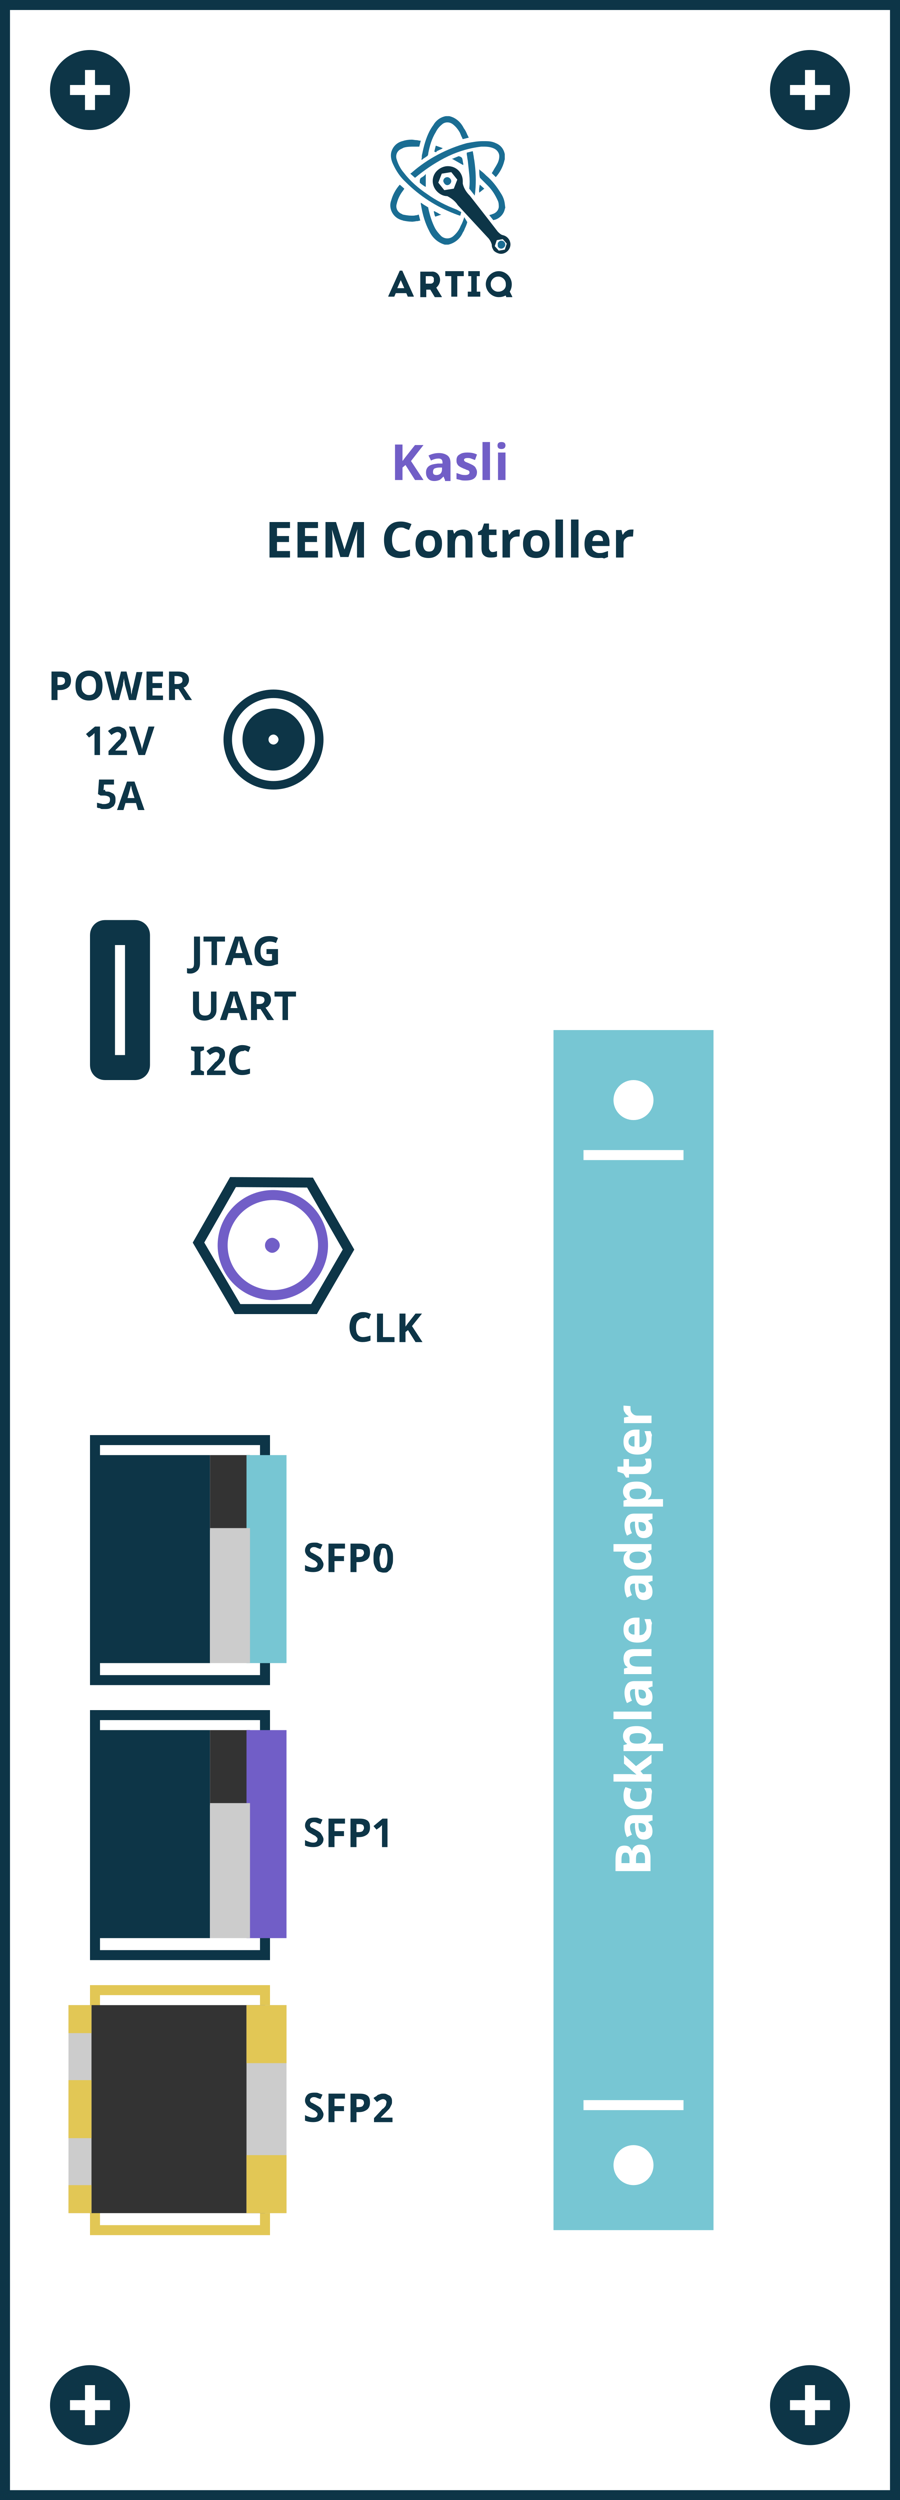 <?xml version="1.0" encoding="utf-8"?>
<!-- Generator: Adobe Illustrator 18.1.1, SVG Export Plug-In . SVG Version: 6.00 Build 0)  -->
<svg version="1.1" xmlns="http://www.w3.org/2000/svg" xmlns:xlink="http://www.w3.org/1999/xlink" x="0px" y="0px"
	 viewBox="3579 147 180 500" enable-background="new 3579 147 180 500" xml:space="preserve">
<g id="Kasli">
</g>
<g id="Kasli_with_backplane">
	<g id="Group_134_1_" transform="translate(1855 446)">
		<g id="Rectangle_1_5_" transform="translate(-1855 -446)">
			<rect x="3579" y="147" fill="#FFFFFF" width="180" height="500"/>
			<rect x="3580" y="148" fill="none" stroke="#0D3547" stroke-width="2" width="178" height="498"/>
		</g>
		<g enable-background="new    ">
			<path fill="#715EC7" d="M1808.7-203h-1.7l-1.9-3l-0.6,0.5v2.5h-1.5v-7.1h1.5v3.3l0.6-0.8l1.9-2.4h1.7l-2.5,3.2L1808.7-203z"/>
			<path fill="#715EC7" d="M1813-203l-0.3-0.7h0c-0.3,0.3-0.5,0.5-0.8,0.7c-0.3,0.1-0.6,0.2-1,0.2c-0.5,0-0.9-0.1-1.2-0.4
				c-0.3-0.3-0.5-0.7-0.5-1.3c0-0.6,0.2-1,0.6-1.3c0.4-0.3,1-0.4,1.8-0.5l0.9,0v-0.2c0-0.6-0.3-0.8-0.8-0.8c-0.4,0-0.9,0.1-1.5,0.4
				l-0.5-1c0.6-0.3,1.3-0.5,2.1-0.5c0.7,0,1.3,0.2,1.7,0.5s0.6,0.8,0.6,1.5v3.6H1813z M1812.5-205.5l-0.6,0c-0.4,0-0.8,0.1-1,0.2
				c-0.2,0.1-0.3,0.4-0.3,0.7c0,0.4,0.2,0.6,0.7,0.6c0.3,0,0.6-0.1,0.8-0.3c0.2-0.2,0.3-0.5,0.3-0.8V-205.5z"/>
			<path fill="#715EC7" d="M1819.4-204.6c0,0.6-0.2,1-0.6,1.3c-0.4,0.3-1,0.4-1.7,0.4c-0.4,0-0.7,0-1-0.1c-0.3-0.1-0.5-0.1-0.8-0.2
				v-1.2c0.3,0.1,0.6,0.2,0.9,0.3s0.7,0.1,0.9,0.1c0.5,0,0.8-0.2,0.8-0.5c0-0.1,0-0.2-0.1-0.3c-0.1-0.1-0.2-0.2-0.4-0.2
				c-0.2-0.1-0.4-0.2-0.7-0.3c-0.4-0.2-0.7-0.3-0.9-0.5c-0.2-0.1-0.3-0.3-0.4-0.5c-0.1-0.2-0.1-0.4-0.1-0.7c0-0.5,0.2-0.9,0.6-1.1
				c0.4-0.3,0.9-0.4,1.6-0.4c0.7,0,1.3,0.1,1.9,0.4l-0.4,1.1c-0.3-0.1-0.5-0.2-0.8-0.3c-0.2-0.1-0.5-0.1-0.7-0.1
				c-0.4,0-0.7,0.1-0.7,0.4c0,0.1,0.1,0.2,0.2,0.3s0.5,0.2,0.9,0.4c0.4,0.2,0.7,0.3,0.9,0.5c0.2,0.1,0.3,0.3,0.4,0.5
				C1819.3-205.1,1819.4-204.9,1819.4-204.6z"/>
			<path fill="#715EC7" d="M1822-203h-1.5v-7.6h1.5V-203z"/>
			<path fill="#715EC7" d="M1823.5-209.9c0-0.5,0.3-0.7,0.8-0.7c0.5,0,0.8,0.2,0.8,0.7c0,0.2-0.1,0.4-0.2,0.5
				c-0.1,0.1-0.3,0.2-0.6,0.2C1823.8-209.2,1823.5-209.4,1823.5-209.9z M1825.1-203h-1.5v-5.5h1.5V-203z"/>
		</g>
		<g id="artiq_5_" transform="translate(-1831.044 -423.073)">
			<path id="Path_3_5_" fill="#1A6D93" d="M3655.3,173.8c0.4,0,0.8-0.4,0.8-0.8c0-0.4-0.3-0.8-0.8-0.8c-0.4,0-0.8,0.4-0.7,0.8
				C3654.5,173.5,3654.9,173.8,3655.3,173.8L3655.3,173.8z"/>
			<path id="Path_4_5_" fill="#1A6D93" d="M3637.1,158.8l0.9,0.8c0,0,0,0,0.1,0c1.8-1.5,3.7-2.8,5.8-3.9c2.3-1.2,4.8-2,7.4-2.3
				c0.2,0,0.4,0,0.6,0c0.7,0,1.4,0.1,2,0.4c0.6,0.3,1,0.9,1,1.5c0,0.6-0.2,1.2-0.5,1.7c-0.2,0.4-0.5,0.8-0.7,1.2l-0.3,0.5l0.8,0.8
				c0.8-0.9,1.4-2,1.7-3.2c0-0.1,0.1-0.3,0.1-0.4c0-0.1,0-0.1,0-0.2V155c0,0,0,0,0,0s0-0.1,0-0.1c-0.2-1-0.8-1.8-1.8-2.2
				c-0.6-0.3-1.3-0.4-2-0.4c-0.2,0-0.4,0-0.6,0c-1.1,0-2.1,0.2-3.2,0.4c-4,1.1-7.8,3.1-10.9,5.8c-0.1,0.1-0.2,0.2-0.3,0.2
				C3637.2,158.7,3637.2,158.8,3637.1,158.8z"/>
			<path id="Path_5_5_" fill="#1A6D93" d="M3639.6,155.9c0.2-0.2,0.5-0.3,0.7-0.5c0.3-0.1,0.4-0.4,0.4-0.7c0.3-1.5,0.7-2.9,1.5-4.2
				c0.3-0.6,0.7-1.1,1.2-1.5c0.6-0.6,1.6-0.6,2.3,0c0.5,0.4,0.9,0.9,1.2,1.4c0.2,0.3,0.3,0.7,0.5,1.1c0.1,0.1,0.1,0.3,0.2,0.4
				l1.2-0.3c-0.1-0.2-0.2-0.4-0.3-0.6c-0.2-0.5-0.4-0.9-0.7-1.3c-0.6-1.2-1.6-2.1-2.9-2.4h-0.7c-1.1,0.2-2,0.9-2.5,1.8
				c-0.3,0.4-0.6,0.9-0.8,1.3c-0.7,1.4-1.1,2.9-1.4,4.4c-0.1,0.3-0.1,0.5-0.1,0.8c0,0.1,0,0.2-0.1,0.3
				C3639.4,156.1,3639.5,156,3639.6,155.9z"/>
			<path id="Path_6_5_" fill="#1A6D93" d="M3638.5,167.1c-0.3,0-0.5,0.1-0.8,0.1c-0.2,0-0.3,0-0.4,0c-0.5,0-1.1-0.1-1.6-0.2
				c-0.1,0-0.1,0-0.2-0.1c-0.9-0.3-1.4-1.2-1.1-2.1c0,0,0,0,0,0c0.2-0.9,0.6-1.7,1.1-2.4c0.1-0.1,0.2-0.3,0.3-0.4
				c0-0.1,0.1-0.1,0.1-0.2l-0.9-0.8c-0.8,0.9-1.4,2-1.7,3.1c-0.6,1.5,0.2,3.3,1.8,3.9c0.2,0.1,0.4,0.1,0.6,0.2
				c0.5,0.1,1.1,0.2,1.6,0.2c0.3,0,0.6,0,1-0.1c0.2,0,0.4,0,0.6-0.1l0.2,0l-0.3-1.2C3638.7,167,3638.6,167,3638.5,167.1z"/>
			<path id="Path_7_5_" fill="#1A6D93" d="M3637.3,167.1c0.1,0,0.3,0,0.4,0C3637.6,167.1,3637.4,167.1,3637.3,167.1z"/>
			<path id="Path_8_5_" fill="#1A6D93" d="M3635.7,166.9c0.5,0.2,1,0.2,1.6,0.2C3636.7,167.1,3636.2,167.1,3635.7,166.9z"/>
			<path id="Path_9_5_" fill="#1A6D93" d="M3637.3,168.3c-0.6,0-1.1-0.1-1.6-0.2C3636.2,168.3,3636.7,168.3,3637.3,168.3z"/>
			<path id="Path_10_5_" fill="#1A6D93" d="M3638.3,168.3c-0.4,0-0.7,0.1-1,0.1C3637.6,168.3,3637.9,168.3,3638.3,168.3z"/>
			<path id="Path_11_5_" fill="#1A6D93" d="M3647.7,156.8c-0.1-0.3-0.1-0.7-0.2-1c-0.1-0.3-0.4-0.4-0.7-0.5h0
				c-0.3,0.1-0.7,0.3-1,0.4c-0.1,0.1-0.2,0.1-0.4,0.1l2.3,1.3L3647.7,156.8z"/>
			<path id="Path_12_5_" fill="#1A6D93" d="M3640.2,158.9C3640.1,158.9,3640.1,158.9,3640.2,158.9c-0.1,0.1-0.2,0.1-0.2,0.2
				c-0.2,0.2-0.5,0.4-0.7,0.5c-0.2,0.1-0.3,0.4-0.3,0.6c0,0.1,0,0.1,0,0.2c0,0.1,0,0.2,0,0.2c0.3,0.3,0.6,0.5,0.9,0.7l0.2,0.1
				c0,0,0.1,0,0.1,0.1c0,0,0,0,0,0L3640.2,158.9C3640.2,158.8,3640.2,158.9,3640.2,158.9z"/>
			<path id="Path_13_5_" fill="#1A6D93" d="M3642.4,154.3L3642.4,154.3c0.3-0.1,0.6-0.3,0.9-0.4l0.3-0.2l-1.4-0.5l-0.3,1.2
				c0.1,0,0.2,0.1,0.3,0.1c0.1,0,0.1,0,0.2-0.1C3642.3,154.3,3642.3,154.3,3642.4,154.3z"/>
			<path id="Path_14_5_" fill="#1A6D93" d="M3642.3,154.3C3642.3,154.3,3642.3,154.3,3642.3,154.3L3642.3,154.3
				C3642.3,154.3,3642.3,154.3,3642.3,154.3z"/>
			<path id="Path_15_5_" fill="#1A6D93" d="M3651.9,161.8l-0.9-0.8c-0.1,0.5-0.2,1.1-0.1,1.6L3651.9,161.8z"/>
			<path id="Path_16_5_" fill="#1A6D93" d="M3641.9,166.3C3641.9,166.3,3641.9,166.3,3641.9,166.3c-0.1,0-0.1,0.1-0.1,0.1
				c0.1,0.3,0.1,0.5,0.2,0.8l0.1,0.2l1.2-0.4l-0.3-0.1C3642.7,166.7,3642.3,166.5,3641.9,166.3
				C3642,166.3,3641.9,166.3,3641.9,166.3z"/>
			<path id="Path_17_5_" fill="#1A6D93" d="M3644.5,161.1c0.4,0,0.8-0.4,0.8-0.8s-0.4-0.8-0.8-0.8c-0.4,0-0.8,0.3-0.8,0.8
				C3643.8,160.7,3644.1,161.1,3644.5,161.1z"/>
			<path id="Path_18_5_" fill="#0D3547" d="M3654.8,174.2l1.2-0.2l0.4-1.2l-0.8-0.9l-1.2,0.2l-0.4,1.2L3654.8,174.2 M3643.9,162.1
				l1.9-0.3l0.7-1.8l-1.2-1.5l-1.9,0.3l-0.7,1.8L3643.9,162.1 M3644.6,157.3c1.7,0,3,1.3,3,3c0,0.2,0,0.3,0,0.5
				c0.2,0.9,0.7,1.7,1.4,2.4c0,0,3.3,4.2,5.6,7.2c0.3,0.3,0.6,0.6,1,0.7c1,0.2,1.7,1.2,1.5,2.2s-1.2,1.7-2.2,1.5
				c-0.4-0.1-0.8-0.3-1.1-0.6c-0.2-0.3-0.4-0.7-0.4-1.1l0,0V173c-0.1-0.4-0.3-0.8-0.6-1.2l-6.2-6.7c-0.5-0.8-1.3-1.4-2.1-1.8
				c-0.8,0-1.6-0.4-2.2-1.1c-1.1-1.3-0.9-3.2,0.4-4.2c0,0,0,0,0,0C3643.2,157.6,3643.9,157.3,3644.6,157.3"/>
			<path id="Path_19_5_" fill="#0D3547" d="M3634.5,181.7l0.7-1.6l0.7,1.6H3634.5z M3635,178.2l-2.3,5.1v0.1h1.2l0.3-0.7h2.1
				l0.3,0.7h1.2v-0.1l-2.3-5.1L3635,178.2z"/>
			<path id="Path_20_5_" fill="#0D3547" d="M3641.2,180.8h-1v-1.5h1c0.4,0,0.7,0.3,0.6,0.7c0,0,0,0,0,0.1
				C3641.9,180.4,3641.6,180.8,3641.2,180.8C3641.2,180.8,3641.2,180.8,3641.2,180.8z M3642.3,181.6c0.6-0.5,0.9-1.3,0.7-2
				c-0.2-0.8-0.9-1.3-1.7-1.2h-2.2v5.1h1.2v-1.5h0.8l0.9,1.5h1.4v-0.1L3642.3,181.6L3642.3,181.6z"/>
			<path id="Path_21_5_" fill="#0D3547" d="M3645.3,179.3v4.1h1.2v-4.1h1.3v-1h-3.7v1H3645.3z"/>
			<path id="Path_22_5_" fill="#0D3547" d="M3648.7,178.3v1h0.6v3.1h-0.7v1h2.5v-1h-0.7v-3.1h0.6v-1H3648.7z"/>
			<path id="Path_23_5_" fill="#0D3547" d="M3654.8,182.4c-0.8,0.1-1.6-0.6-1.6-1.4c-0.1-0.8,0.6-1.6,1.4-1.6
				c0.8-0.1,1.6,0.6,1.6,1.4c0,0,0,0.1,0,0.1c0.1,0.8-0.5,1.4-1.3,1.5C3654.9,182.4,3654.8,182.4,3654.8,182.4z M3657,182.4
				c0.3-0.5,0.4-1,0.4-1.5c0-1.4-1.2-2.6-2.6-2.6c-1.4,0-2.6,1.2-2.6,2.6c0,1.4,1.2,2.6,2.6,2.6c0.5,0,0.9-0.1,1.3-0.3l0.1,0
				l0.1,0.3h1.2v-0.1L3657,182.4L3657,182.4z"/>
			<path id="Path_24_5_" fill="#1A6D93" d="M3646.4,166L3646.4,166c-2.1-0.8-4.1-1.8-5.9-3.1c-1.8-1.2-3.4-2.6-4.7-4.3
				c-0.6-0.7-1.1-1.6-1.4-2.6c-0.3-0.8,0-1.7,0.8-2.1c0.2-0.1,0.4-0.2,0.6-0.3c0.7-0.2,1.4-0.2,2.1-0.2l0.3,0l0.4,0l0.3,0l0.3-1.2
				l-0.2,0c-0.2,0-0.4-0.1-0.6-0.1c-0.4,0-0.7-0.1-1-0.1c-0.7,0-1.3,0.1-1.9,0.3c-1.1,0.3-1.9,1.1-2.2,2.2c-0.2,0.8,0,1.7,0.4,2.5
				c0.6,1.3,1.4,2.5,2.5,3.5c2.8,2.8,6.1,4.9,9.7,6.3c0.3,0.1,0.5,0.2,0.8,0.3c0.1,0,0.2,0.1,0.4,0.1l0.2-0.7L3646.4,166z"/>
			<path id="Path_25_5_" fill="#1A6D93" d="M3656,164.8C3656,164.8,3655.9,164.8,3656,164.8c-0.1-0.8-0.4-1.5-0.8-2.1
				c-0.8-1.3-1.7-2.5-2.9-3.5c-0.3-0.3-0.6-0.6-1-0.9c-0.1-0.1-0.3-0.2-0.4-0.4v0c0,0,0,0,0,0.1l0,0.3c0,0.4,0,0.8,0.1,1.2
				c0,0.1,0.1,0.2,0.1,0.2c0.2,0.2,0.4,0.4,0.5,0.5c0.3,0.3,0.6,0.6,1,1c0.9,0.9,1.5,1.9,2,3c0.2,0.4,0.2,0.9,0.2,1.3
				c-0.1,0.7-0.6,1.2-1.3,1.4c-0.2,0.1-0.4,0.1-0.6,0.2l0.8,1c0.1,0,0.3-0.1,0.4-0.1c0.9-0.3,1.7-1.1,1.9-2.1l0.1-0.3L3656,164.8
				L3656,164.8z"/>
			<path id="Path_26_5_" fill="#1A6D93" d="M3648.4,155c0.1,0.4,0.1,0.8,0.2,1.2c0.1,0.9,0.2,1.9,0.3,2.8c0.1,0.9,0.1,1.9,0,2.8
				l1.1,1.4c0-0.3,0.1-0.6,0.1-0.9c0.2-2.1,0.1-4.1-0.2-6.2c-0.1-0.4-0.1-0.8-0.2-1.2c0-0.2-0.1-0.4-0.1-0.6l-1.2,0.3c0,0,0,0,0,0.1
				C3648.4,154.9,3648.4,154.9,3648.4,155z"/>
			<path id="Path_27_5_" fill="#1A6D93" d="M3647.9,167.5c-0.2,0.6-0.4,1.2-0.7,1.7c-0.3,0.8-0.8,1.5-1.5,2.1
				c-0.7,0.6-1.7,0.6-2.4,0c-0.5-0.5-1-1.1-1.3-1.7c-0.6-1.2-1-2.5-1.3-3.9l0,0c0-0.1,0-0.2-0.1-0.2c-0.3-0.2-0.7-0.4-1.1-0.7
				c-0.1-0.1-0.2-0.1-0.3-0.2c0,0.1,0,0.2,0,0.2c0,0.2,0.1,0.4,0.1,0.6c0.3,1.7,0.8,3.4,1.6,4.9c0.6,1.3,1.7,2.3,3.1,2.7h0.7
				c1.3-0.3,2.4-1.2,2.9-2.4c0.2-0.3,0.3-0.5,0.4-0.8c0.2-0.4,0.4-0.9,0.5-1.3L3647.9,167.5z"/>
		</g>
		<g id="Group_17_2_" transform="translate(-1513 -533)">
			<circle id="Ellipse_6_5_" fill="#0D3547" cx="3399" cy="252" r="8"/>
			<rect id="Rectangle_2_5_" x="3398" y="248" fill="#FFFFFF" width="2" height="8"/>
			<rect id="Rectangle_3_5_" x="3395" y="251" fill="#FFFFFF" width="8" height="2"/>
		</g>
		<g id="Group_18_5_" transform="translate(-1657 -533)">
			<circle id="Ellipse_6-2_5_" fill="#0D3547" cx="3399" cy="252" r="8"/>
			<rect id="Rectangle_2-2_5_" x="3398" y="248" fill="#FFFFFF" width="2" height="8"/>
			<rect id="Rectangle_3-2_5_" x="3395" y="251" fill="#FFFFFF" width="8" height="2"/>
		</g>
		<g id="Group_75_2_" transform="translate(-1513 -70)">
			<circle id="Ellipse_6-3_2_" fill="#0D3547" cx="3399" cy="252" r="8"/>
			<rect id="Rectangle_2-3_2_" x="3398" y="248" fill="#FFFFFF" width="2" height="8"/>
			<rect id="Rectangle_3-3_2_" x="3395" y="251" fill="#FFFFFF" width="8" height="2"/>
		</g>
		<g id="Group_76_2_" transform="translate(-1657 -70)">
			<circle id="Ellipse_6-4_2_" fill="#0D3547" cx="3399" cy="252" r="8"/>
			<rect id="Rectangle_2-4_2_" x="3398" y="248" fill="#FFFFFF" width="2" height="8"/>
			<rect id="Rectangle_3-4_2_" x="3395" y="251" fill="#FFFFFF" width="8" height="2"/>
		</g>
		<g enable-background="new    ">
			<path fill="#0D3547" d="M1738.2-162.9c0,0.6-0.2,1.1-0.6,1.4c-0.4,0.3-0.9,0.5-1.6,0.5h-0.5v2h-1.2v-5.7h1.8
				c0.7,0,1.2,0.1,1.6,0.4C1738-164,1738.2-163.5,1738.2-162.9z M1735.5-162h0.4c0.4,0,0.7-0.1,0.8-0.2c0.2-0.1,0.3-0.4,0.3-0.6
				c0-0.3-0.1-0.5-0.2-0.6c-0.2-0.1-0.4-0.2-0.7-0.2h-0.6V-162z"/>
			<path fill="#0D3547" d="M1744.5-161.9c0,0.9-0.2,1.7-0.7,2.2s-1.1,0.8-2,0.8s-1.5-0.3-2-0.8s-0.7-1.2-0.7-2.2s0.2-1.7,0.7-2.2
				c0.5-0.5,1.1-0.8,2-0.8c0.9,0,1.5,0.3,2,0.8S1744.5-162.8,1744.5-161.9z M1740.3-161.9c0,0.6,0.1,1.1,0.4,1.4s0.6,0.5,1.1,0.5
				c1,0,1.4-0.6,1.4-1.9c0-1.3-0.5-1.9-1.4-1.9c-0.5,0-0.8,0.2-1.1,0.5C1740.4-163,1740.3-162.5,1740.3-161.9z"/>
			<path fill="#0D3547" d="M1751.2-159h-1.4l-0.8-3c0-0.1-0.1-0.3-0.1-0.7c-0.1-0.3-0.1-0.6-0.1-0.7c0,0.1-0.1,0.4-0.1,0.7
				c-0.1,0.3-0.1,0.5-0.1,0.7l-0.8,3h-1.4l-1.5-5.7h1.2l0.7,3.1c0.1,0.6,0.2,1.1,0.3,1.5c0-0.1,0.1-0.4,0.1-0.7
				c0.1-0.3,0.1-0.6,0.2-0.7l0.8-3.2h1.1l0.8,3.2c0,0.1,0.1,0.4,0.1,0.7s0.1,0.5,0.1,0.8c0-0.2,0.1-0.5,0.1-0.8
				c0.1-0.3,0.1-0.5,0.2-0.7l0.7-3.1h1.2L1751.2-159z"/>
			<path fill="#0D3547" d="M1756.6-159h-3.3v-5.7h3.3v1h-2.1v1.3h1.9v1h-1.9v1.5h2.1V-159z"/>
			<path fill="#0D3547" d="M1759-161.2v2.2h-1.2v-5.7h1.7c0.8,0,1.3,0.1,1.7,0.4c0.4,0.3,0.6,0.7,0.6,1.3c0,0.3-0.1,0.6-0.3,0.9
				c-0.2,0.3-0.4,0.5-0.8,0.6l1.7,2.5h-1.3l-1.4-2.2H1759z M1759-162.2h0.4c0.4,0,0.7-0.1,0.8-0.2c0.2-0.1,0.3-0.3,0.3-0.6
				c0-0.3-0.1-0.5-0.3-0.6c-0.2-0.1-0.5-0.2-0.9-0.2h-0.4V-162.2z"/>
		</g>
		<g enable-background="new    ">
			<path fill="#0D3547" d="M1744.1-148h-1.2v-3.3c0-0.1,0-0.1,0-0.2c0-0.1,0-0.2,0-0.3s0-0.2,0-0.3s0-0.2,0-0.3c0,0,0,0-0.1,0.1
				s-0.1,0.1-0.1,0.1s-0.1,0.1-0.1,0.1c0,0-0.1,0.1-0.1,0.1l-0.7,0.5l-0.6-0.7l1.8-1.5h1V-148z"/>
			<path fill="#0D3547" d="M1749.5-148h-3.8v-0.8l1.3-1.4c0.2-0.2,0.3-0.4,0.5-0.5c0.1-0.2,0.3-0.3,0.4-0.4c0.1-0.1,0.2-0.3,0.2-0.4
				s0.1-0.3,0.1-0.5c0-0.2-0.1-0.3-0.2-0.4c-0.1-0.1-0.3-0.2-0.5-0.2c-0.2,0-0.4,0.1-0.6,0.2c-0.2,0.1-0.4,0.2-0.6,0.4l-0.7-0.8
				c0.1-0.1,0.2-0.2,0.4-0.3c0.1-0.1,0.3-0.2,0.4-0.3c0.2-0.1,0.3-0.1,0.5-0.2c0.2,0,0.4-0.1,0.6-0.1c0.3,0,0.5,0,0.7,0.1
				c0.2,0.1,0.4,0.2,0.6,0.3c0.2,0.1,0.3,0.3,0.4,0.5s0.1,0.4,0.1,0.7c0,0.2,0,0.4-0.1,0.6s-0.2,0.4-0.3,0.6
				c-0.1,0.2-0.3,0.4-0.5,0.6c-0.2,0.2-0.4,0.4-0.6,0.6l-0.7,0.7v0.1h2.3V-148z"/>
			<path fill="#0D3547" d="M1753.7-153.7h1.2l-1.9,5.7h-1.3l-1.9-5.7h1.2l1.1,3.4c0.1,0.2,0.1,0.4,0.2,0.7c0.1,0.3,0.1,0.5,0.1,0.6
				c0-0.2,0.1-0.7,0.3-1.3L1753.7-153.7z"/>
		</g>
		<g enable-background="new    ">
			<path fill="#0D3547" d="M1745.3-140.7c0.2,0,0.5,0,0.7,0.1s0.4,0.2,0.6,0.3s0.3,0.3,0.4,0.5c0.1,0.2,0.1,0.5,0.1,0.7
				c0,0.3,0,0.6-0.1,0.8c-0.1,0.2-0.2,0.5-0.4,0.6s-0.4,0.3-0.7,0.4s-0.6,0.1-1,0.1c-0.1,0-0.3,0-0.4,0s-0.3,0-0.4-0.1
				s-0.3-0.1-0.4-0.1c-0.1,0-0.2-0.1-0.3-0.1v-1c0.1,0.1,0.2,0.1,0.3,0.1c0.1,0,0.2,0.1,0.4,0.1s0.3,0.1,0.4,0.1c0.1,0,0.3,0,0.4,0
				c0.3,0,0.6-0.1,0.8-0.2c0.2-0.1,0.3-0.4,0.3-0.7c0-0.3-0.1-0.5-0.3-0.6c-0.2-0.1-0.5-0.2-0.8-0.2c-0.1,0-0.1,0-0.2,0
				c-0.1,0-0.2,0-0.2,0s-0.1,0-0.2,0c-0.1,0-0.1,0-0.2,0l-0.5-0.3l0.2-2.9h3v1h-2l-0.1,1.1c0.1,0,0.2,0,0.3-0.1
				C1745-140.7,1745.2-140.7,1745.3-140.7z"/>
			<path fill="#0D3547" d="M1751.6-137l-0.4-1.4h-2.1l-0.4,1.4h-1.3l2-5.7h1.5l2,5.7H1751.6z M1750.9-139.4
				c-0.4-1.2-0.6-1.9-0.6-2.1c0-0.2-0.1-0.3-0.1-0.4c-0.1,0.3-0.3,1.2-0.7,2.5H1750.9z"/>
		</g>
		<g id="Rectangle_19_1_" transform="translate(-1837 -267)">
			<path fill="#FFFFFF" d="M3582,152h6c1.7,0,3,1.3,3,3v26c0,1.7-1.3,3-3,3h-6c-1.7,0-3-1.3-3-3v-26C3579,153.3,3580.3,152,3582,152
				z"/>
			<path fill="none" stroke="#0D3547" stroke-width="5" d="M3582,154.5h6c0.3,0,0.5,0.2,0.5,0.5v26c0,0.3-0.2,0.5-0.5,0.5h-6
				c-0.3,0-0.5-0.2-0.5-0.5v-26C3581.5,154.7,3581.7,154.5,3582,154.5z"/>
		</g>
		<g enable-background="new    ">
			<path fill="#0D3547" d="M1762.1-104.3c-0.3,0-0.5,0-0.7-0.1v-1c0.2,0.1,0.4,0.1,0.6,0.1c0.3,0,0.5-0.1,0.6-0.2s0.2-0.4,0.2-0.8
				v-5.4h1.2v5.3c0,0.7-0.2,1.2-0.5,1.5S1762.7-104.3,1762.1-104.3z"/>
			<path fill="#0D3547" d="M1767.5-106h-1.2v-4.7h-1.6v-1h4.3v1h-1.6V-106z"/>
			<path fill="#0D3547" d="M1773.2-106l-0.4-1.4h-2.1l-0.4,1.4h-1.3l2-5.7h1.5l2,5.7H1773.2z M1772.5-108.4
				c-0.4-1.2-0.6-1.9-0.6-2.1s-0.1-0.3-0.1-0.4c-0.1,0.3-0.3,1.2-0.7,2.5H1772.5z"/>
			<path fill="#0D3547" d="M1777.3-109.2h2.3v3c-0.4,0.1-0.7,0.2-1,0.3s-0.7,0.1-1,0.1c-0.9,0-1.5-0.3-2-0.8s-0.7-1.2-0.7-2.2
				c0-0.9,0.3-1.6,0.8-2.2s1.3-0.8,2.2-0.8c0.6,0,1.2,0.1,1.7,0.4l-0.4,1c-0.4-0.2-0.8-0.3-1.3-0.3c-0.5,0-0.9,0.2-1.3,0.5
				s-0.5,0.8-0.5,1.4c0,0.6,0.1,1.1,0.4,1.4s0.6,0.5,1.1,0.5c0.3,0,0.5,0,0.8-0.1v-1.2h-1.1V-109.2z"/>
		</g>
		<g enable-background="new    ">
			<path fill="#0D3547" d="M1767.3-100.7v3.7c0,0.4-0.1,0.8-0.3,1.1s-0.5,0.6-0.8,0.7c-0.4,0.2-0.8,0.3-1.3,0.3
				c-0.7,0-1.3-0.2-1.7-0.6s-0.6-0.9-0.6-1.5v-3.7h1.2v3.5c0,0.4,0.1,0.8,0.3,1s0.5,0.3,0.9,0.3c0.4,0,0.7-0.1,0.9-0.3
				s0.3-0.5,0.3-1v-3.5H1767.3z"/>
			<path fill="#0D3547" d="M1772.2-95l-0.4-1.4h-2.1l-0.4,1.4h-1.3l2-5.7h1.5l2,5.7H1772.2z M1771.5-97.4c-0.4-1.2-0.6-1.9-0.6-2.1
				s-0.1-0.3-0.1-0.4c-0.1,0.3-0.3,1.2-0.7,2.5H1771.5z"/>
			<path fill="#0D3547" d="M1775.4-97.2v2.2h-1.2v-5.7h1.7c0.8,0,1.3,0.1,1.7,0.4s0.6,0.7,0.6,1.3c0,0.3-0.1,0.6-0.3,0.9
				s-0.4,0.5-0.8,0.6l1.7,2.5h-1.3l-1.4-2.2H1775.4z M1775.4-98.2h0.4c0.4,0,0.7-0.1,0.8-0.2s0.3-0.3,0.3-0.6c0-0.3-0.1-0.5-0.3-0.6
				s-0.5-0.2-0.9-0.2h-0.4V-98.2z"/>
			<path fill="#0D3547" d="M1781.7-95h-1.2v-4.7h-1.6v-1h4.3v1h-1.6V-95z"/>
		</g>
		<g enable-background="new    ">
			<path fill="#0D3547" d="M1764.8-84h-2.6v-0.7l0.7-0.3v-3.7l-0.7-0.3v-0.7h2.6v0.7l-0.7,0.3v3.7l0.7,0.3V-84z"/>
			<path fill="#0D3547" d="M1769.2-84h-3.8v-0.8l1.3-1.4c0.2-0.2,0.3-0.4,0.5-0.5s0.3-0.3,0.4-0.4s0.2-0.3,0.2-0.4s0.1-0.3,0.1-0.5
				c0-0.2-0.1-0.3-0.2-0.4s-0.3-0.2-0.5-0.2c-0.2,0-0.4,0.1-0.6,0.2s-0.4,0.2-0.6,0.4l-0.7-0.8c0.1-0.1,0.2-0.2,0.4-0.3
				s0.3-0.2,0.4-0.3s0.3-0.1,0.5-0.2s0.4-0.1,0.6-0.1c0.3,0,0.5,0,0.7,0.1s0.4,0.2,0.6,0.3s0.3,0.3,0.4,0.5s0.1,0.4,0.1,0.7
				c0,0.2,0,0.4-0.1,0.6s-0.2,0.4-0.3,0.6s-0.3,0.4-0.5,0.6s-0.4,0.4-0.6,0.6l-0.7,0.7v0.1h2.3V-84z"/>
			<path fill="#0D3547" d="M1772.6-88.8c-0.5,0-0.8,0.2-1.1,0.5s-0.4,0.8-0.4,1.4c0,1.3,0.5,1.9,1.4,1.9c0.4,0,0.9-0.1,1.5-0.3v1
				c-0.5,0.2-1,0.3-1.6,0.3c-0.8,0-1.5-0.3-1.9-0.8s-0.7-1.2-0.7-2.2c0-0.6,0.1-1.1,0.3-1.6s0.5-0.8,0.9-1s0.9-0.4,1.4-0.4
				c0.6,0,1.1,0.1,1.7,0.4l-0.4,1c-0.2-0.1-0.4-0.2-0.6-0.3S1772.8-88.8,1772.6-88.8z"/>
		</g>
		<g id="Group_115_1_" transform="translate(-565 -115)">
			<g enable-background="new    ">
				<path fill="#0D3547" d="M2361.7,79.6c-0.5,0-0.8,0.2-1.1,0.5s-0.4,0.8-0.4,1.4c0,1.3,0.5,1.9,1.4,1.9c0.4,0,0.9-0.1,1.5-0.3v1
					c-0.5,0.2-1,0.3-1.6,0.3c-0.8,0-1.5-0.3-1.9-0.8s-0.7-1.2-0.7-2.2c0-0.6,0.1-1.1,0.3-1.6s0.5-0.8,0.9-1s0.9-0.4,1.4-0.4
					c0.6,0,1.1,0.1,1.7,0.4l-0.4,1c-0.2-0.1-0.4-0.2-0.6-0.3S2361.9,79.6,2361.7,79.6z"/>
				<path fill="#0D3547" d="M2364.4,84.4v-5.7h1.2v4.7h2.3v1H2364.4z"/>
				<path fill="#0D3547" d="M2373.5,84.4h-1.4l-1.5-2.4l-0.5,0.4v2h-1.2v-5.7h1.2v2.6l0.5-0.7l1.5-1.9h1.3l-2,2.5L2373.5,84.4z"/>
			</g>
		</g>
		<g id="Rectangle_20_1_" transform="translate(-1837 -159)">
			<rect x="3579" y="147" fill="#FFFFFF" width="36" height="50"/>
			<rect x="3580" y="148" fill="none" stroke="#0D3547" stroke-width="2" width="34" height="48"/>
		</g>
		<rect id="Rectangle_21_1_" x="1742" y="-8" fill="#0D3547" width="24" height="41.6"/>
		<rect id="Rectangle_22_1_" x="1766" y="-8" fill="#333333" width="8" height="15"/>
		<rect id="Rectangle_23_1_" x="1773.3" y="-8" fill="#77C6D3" width="8" height="41.6"/>
		<rect id="Rectangle_24_1_" x="1766" y="6.6" fill="#CCCCCC" width="8" height="27"/>
		<g enable-background="new    ">
			<path fill="#0D3547" d="M1788.7,13.8c0,0.5-0.2,0.9-0.6,1.2s-0.9,0.4-1.5,0.4c-0.6,0-1.1-0.1-1.6-0.3V14c0.4,0.2,0.7,0.3,1,0.4
				s0.5,0.1,0.7,0.1c0.3,0,0.5-0.1,0.6-0.2s0.2-0.3,0.2-0.5c0-0.1,0-0.2-0.1-0.3s-0.2-0.2-0.3-0.3s-0.4-0.2-0.7-0.4
				c-0.3-0.2-0.6-0.3-0.8-0.5s-0.3-0.3-0.4-0.5s-0.2-0.4-0.2-0.7c0-0.5,0.2-0.9,0.5-1.2c0.3-0.3,0.8-0.4,1.4-0.4
				c0.3,0,0.6,0,0.8,0.1s0.6,0.2,0.8,0.3l-0.4,0.9c-0.3-0.1-0.6-0.2-0.8-0.3s-0.4-0.1-0.6-0.1c-0.2,0-0.4,0.1-0.5,0.2
				s-0.2,0.2-0.2,0.4c0,0.1,0,0.2,0.1,0.3s0.1,0.2,0.2,0.2s0.4,0.2,0.8,0.4c0.5,0.3,0.9,0.5,1.1,0.8S1788.7,13.5,1788.7,13.8z"/>
			<path fill="#0D3547" d="M1790.9,15.4h-1.2V9.7h3.3v1h-2.1v1.5h1.9v1h-1.9V15.4z"/>
			<path fill="#0D3547" d="M1798,11.5c0,0.6-0.2,1.1-0.6,1.4s-0.9,0.5-1.6,0.5h-0.5v2h-1.2V9.7h1.8c0.7,0,1.2,0.1,1.6,0.4
				S1798,10.9,1798,11.5z M1795.3,12.4h0.4c0.4,0,0.7-0.1,0.8-0.2s0.3-0.4,0.3-0.6c0-0.3-0.1-0.5-0.2-0.6s-0.4-0.2-0.7-0.2h-0.6
				V12.4z"/>
			<path fill="#0D3547" d="M1802.6,12.6c0,0.5,0,0.9-0.1,1.2s-0.2,0.7-0.3,0.9s-0.4,0.4-0.6,0.6s-0.5,0.2-0.9,0.2
				c-0.3,0-0.6-0.1-0.9-0.2s-0.4-0.3-0.6-0.6s-0.3-0.6-0.4-0.9s-0.1-0.8-0.1-1.2s0-0.9,0.1-1.2s0.2-0.7,0.3-0.9s0.4-0.4,0.6-0.6
				s0.5-0.2,0.9-0.2c0.3,0,0.6,0.1,0.9,0.2s0.4,0.3,0.6,0.6c0.2,0.3,0.3,0.6,0.4,0.9S1802.6,12.1,1802.6,12.6z M1799.9,12.6
				c0,0.7,0.1,1.1,0.2,1.5s0.3,0.5,0.6,0.5c0.3,0,0.5-0.2,0.6-0.5s0.2-0.8,0.2-1.5c0-0.7-0.1-1.1-0.2-1.5s-0.3-0.5-0.6-0.5
				c-0.1,0-0.3,0-0.3,0.1s-0.2,0.2-0.2,0.4s-0.1,0.4-0.1,0.6S1799.9,12.2,1799.9,12.6z"/>
		</g>
		<g id="Group_116_1_" transform="translate(0 59)">
			<g id="Rectangle_25_1_" transform="translate(-1837 -163)">
				<rect x="3579" y="147" fill="#FFFFFF" width="36" height="50"/>
				<rect x="3580" y="148" fill="none" stroke="#0D3547" stroke-width="2" width="34" height="48"/>
			</g>
			<rect id="Rectangle_26_1_" x="1742" y="-12" fill="#0D3547" width="24" height="41.6"/>
			<rect id="Rectangle_27_1_" x="1766" y="-12" fill="#333333" width="8" height="15"/>
			<rect id="Rectangle_28_1_" x="1773.3" y="-12" fill="#715EC7" width="8" height="41.6"/>
			<rect id="Rectangle_29_1_" x="1766" y="2.6" fill="#CCCCCC" width="8" height="27"/>
			<g enable-background="new    ">
				<path fill="#0D3547" d="M1788.7,9.8c0,0.5-0.2,0.9-0.6,1.2s-0.9,0.4-1.5,0.4c-0.6,0-1.1-0.1-1.6-0.3V10c0.4,0.2,0.7,0.3,1,0.4
					s0.5,0.1,0.7,0.1c0.3,0,0.5-0.1,0.6-0.2s0.2-0.3,0.2-0.5c0-0.1,0-0.2-0.1-0.3s-0.2-0.2-0.3-0.3s-0.4-0.2-0.7-0.4
					c-0.3-0.2-0.6-0.3-0.8-0.5s-0.3-0.3-0.4-0.5c-0.1-0.2-0.2-0.4-0.2-0.7c0-0.5,0.2-0.9,0.5-1.2c0.3-0.3,0.8-0.4,1.4-0.4
					c0.3,0,0.6,0,0.8,0.1s0.6,0.2,0.8,0.3l-0.4,0.9c-0.3-0.1-0.6-0.2-0.8-0.3s-0.4-0.1-0.6-0.1c-0.2,0-0.4,0.1-0.5,0.2
					s-0.2,0.2-0.2,0.4c0,0.1,0,0.2,0.1,0.3s0.1,0.2,0.2,0.2s0.4,0.2,0.8,0.4c0.5,0.3,0.9,0.5,1.1,0.8S1788.7,9.5,1788.7,9.8z"/>
				<path fill="#0D3547" d="M1790.9,11.4h-1.2V5.7h3.3v1h-2.1v1.5h1.9v1h-1.9V11.4z"/>
				<path fill="#0D3547" d="M1798,7.5c0,0.6-0.2,1.1-0.6,1.4s-0.9,0.5-1.6,0.5h-0.5v2h-1.2V5.7h1.8c0.7,0,1.2,0.1,1.6,0.4
					S1798,6.9,1798,7.5z M1795.3,8.4h0.4c0.4,0,0.7-0.1,0.8-0.2s0.3-0.4,0.3-0.6c0-0.3-0.1-0.5-0.2-0.6s-0.4-0.2-0.7-0.2h-0.6V8.4z"
					/>
				<path fill="#0D3547" d="M1801.6,11.4h-1.2V8.1c0-0.1,0-0.1,0-0.2s0-0.2,0-0.3s0-0.2,0-0.3s0-0.2,0-0.3c0,0,0,0-0.1,0.1
					s-0.1,0.1-0.1,0.1s-0.1,0.1-0.1,0.1s-0.1,0.1-0.1,0.1l-0.7,0.5l-0.6-0.7l1.8-1.5h1V11.4z"/>
			</g>
		</g>
		<g id="Group_117_1_" transform="translate(0 -5)">
			<g id="Rectangle_25-2_1_" transform="translate(-1837 -44)">
				<rect x="3579" y="147" fill="#FFFFFF" width="36" height="50"/>
				<rect x="3580" y="148" fill="none" stroke="#E2C755" stroke-width="2" width="34" height="48"/>
			</g>
			<rect id="Rectangle_26-2_1_" x="1742" y="107" fill="#333333" width="35" height="41.6"/>
			<rect id="Rectangle_28-2_1_" x="1773.3" y="107" fill="#CCCCCC" width="8" height="41.6"/>
			<g enable-background="new    ">
				<path fill="#0D3547" d="M1788.7,128.8c0,0.5-0.2,0.9-0.6,1.2s-0.9,0.4-1.5,0.4c-0.6,0-1.1-0.1-1.6-0.3V129
					c0.4,0.2,0.7,0.3,1,0.4s0.5,0.1,0.7,0.1c0.3,0,0.5-0.1,0.6-0.2s0.2-0.3,0.2-0.5c0-0.1,0-0.2-0.1-0.3s-0.2-0.2-0.3-0.3
					s-0.4-0.2-0.7-0.4c-0.3-0.2-0.6-0.3-0.8-0.5s-0.3-0.3-0.4-0.5s-0.2-0.4-0.2-0.7c0-0.5,0.2-0.9,0.5-1.2c0.3-0.3,0.8-0.4,1.4-0.4
					c0.3,0,0.6,0,0.8,0.1s0.6,0.2,0.8,0.3l-0.4,0.9c-0.3-0.1-0.6-0.2-0.8-0.3s-0.4-0.1-0.6-0.1c-0.2,0-0.4,0.1-0.5,0.2
					s-0.2,0.2-0.2,0.4c0,0.1,0,0.2,0.1,0.3s0.1,0.2,0.2,0.2s0.4,0.2,0.8,0.4c0.5,0.3,0.9,0.5,1.1,0.8S1788.7,128.5,1788.7,128.8z"/>
				<path fill="#0D3547" d="M1790.9,130.4h-1.2v-5.7h3.3v1h-2.1v1.5h1.9v1h-1.9V130.4z"/>
				<path fill="#0D3547" d="M1798,126.5c0,0.6-0.2,1.1-0.6,1.4s-0.9,0.5-1.6,0.5h-0.5v2h-1.2v-5.7h1.8c0.7,0,1.2,0.1,1.6,0.4
					S1798,125.9,1798,126.5z M1795.3,127.4h0.4c0.4,0,0.7-0.1,0.8-0.2s0.3-0.4,0.3-0.6c0-0.3-0.1-0.5-0.2-0.6s-0.4-0.2-0.7-0.2h-0.6
					V127.4z"/>
				<path fill="#0D3547" d="M1802.6,130.4h-3.8v-0.8l1.3-1.4c0.2-0.2,0.3-0.4,0.5-0.5s0.3-0.3,0.4-0.4s0.2-0.3,0.2-0.4
					s0.1-0.3,0.1-0.5c0-0.2-0.1-0.3-0.2-0.4s-0.3-0.2-0.5-0.2c-0.2,0-0.4,0.1-0.6,0.2s-0.4,0.2-0.6,0.4l-0.7-0.8
					c0.1-0.1,0.2-0.2,0.4-0.3s0.3-0.2,0.4-0.3s0.3-0.1,0.5-0.2s0.4-0.1,0.6-0.1c0.3,0,0.5,0,0.7,0.1s0.4,0.2,0.6,0.3
					s0.3,0.3,0.4,0.5s0.1,0.4,0.1,0.7c0,0.2,0,0.4-0.1,0.6s-0.2,0.4-0.3,0.6s-0.3,0.4-0.5,0.6s-0.4,0.4-0.6,0.6l-0.7,0.7v0.1h2.3
					V130.4z"/>
			</g>
			<rect id="Rectangle_30_1_" x="1773.3" y="137" fill="#E2C755" width="8" height="11.6"/>
			<rect id="Rectangle_31_1_" x="1773.3" y="107" fill="#E2C755" width="8" height="11.6"/>
			<rect id="Rectangle_35_1_" x="1737.7" y="107" fill="#CCCCCC" width="4.6" height="41.6"/>
			<rect id="Rectangle_32_1_" x="1737.7" y="143" fill="#E2C755" width="4.6" height="5.6"/>
			<rect id="Rectangle_33_1_" x="1737.7" y="107" fill="#E2C755" width="4.6" height="5.6"/>
			<rect id="Rectangle_34_1_" x="1737.7" y="122" fill="#E2C755" width="4.6" height="11.6"/>
		</g>
		<g id="Group_93_7_">
			<g>
				<path id="Intersection_1_24_" fill="none" stroke="#0D3547" stroke-width="2" d="M1786.8-37.2l-15.3,0l-7.8-13.3l6.9-12.1
					l15.4,0.1l7.7,13.4L1786.8-37.2z"/>
				<path fill="none" stroke="#715EC7" stroke-width="2" stroke-miterlimit="10" d="M1769.9-55c2.8-4.8,8.9-6.4,13.7-3.7
					c4.8,2.8,6.4,8.9,3.7,13.7s-8.9,6.4-13.7,3.7C1768.7-44.1,1767.1-50.2,1769.9-55z"/>
				<path fill="#715EC7" d="M1777.2-50.7c0.4-0.7,1.3-1,2-0.5c0.7,0.4,1,1.3,0.5,2s-1.3,1-2,0.5C1777-49.1,1776.8-50,1777.2-50.7z"
					/>
			</g>
		</g>
		<g>
			<path id="Path_34_11_" fill="#0D3547" d="M1768.7-151.1c0-5.5,4.5-10,10-10s10,4.5,10,10s-4.5,10-10,10
				S1768.7-145.6,1768.7-151.1z"/>
			<path id="Path_34_10_" fill="#FFFFFF" d="M1770.4-151.1c0-4.6,3.7-8.3,8.3-8.3c4.6,0,8.3,3.7,8.3,8.3s-3.7,8.3-8.3,8.3
				C1774.1-142.8,1770.4-146.5,1770.4-151.1z"/>
			<path id="Path_34_9_" fill="#0D3547" d="M1772.5-151.1c0-3.5,2.8-6.2,6.2-6.2s6.2,2.8,6.2,6.2s-2.8,6.2-6.2,6.2
				S1772.5-147.6,1772.5-151.1z"/>
			<path id="Path_34_2_" fill="#FFFFFF" d="M1777.7-151.1c0-0.6,0.5-1,1-1s1,0.5,1,1s-0.5,1-1,1S1777.7-150.5,1777.7-151.1z"/>
		</g>
		<g enable-background="new    ">
			<path fill="#0D3547" d="M1782-187.5h-4.1v-7.1h4.1v1.2h-2.6v1.6h2.4v1.2h-2.4v1.8h2.6V-187.5z"/>
			<path fill="#0D3547" d="M1787.6-187.5h-4.1v-7.1h4.1v1.2h-2.6v1.6h2.4v1.2h-2.4v1.8h2.6V-187.5z"/>
			<path fill="#0D3547" d="M1792.1-187.5l-1.7-5.6h0c0.1,1.1,0.1,1.9,0.1,2.3v3.3h-1.4v-7.1h2.1l1.7,5.5h0l1.8-5.5h2.1v7.1h-1.4
				v-3.4c0-0.2,0-0.3,0-0.6s0-0.8,0.1-1.7h0l-1.8,5.6H1792.1z"/>
			<path fill="#0D3547" d="M1804.2-193.5c-0.6,0-1,0.2-1.3,0.6c-0.3,0.4-0.5,1-0.5,1.8c0,1.6,0.6,2.4,1.8,2.4c0.5,0,1.1-0.1,1.8-0.4
				v1.3c-0.6,0.2-1.2,0.4-2,0.4c-1,0-1.8-0.3-2.4-0.9c-0.5-0.6-0.8-1.5-0.8-2.7c0-0.7,0.1-1.4,0.4-2c0.3-0.6,0.7-1,1.2-1.3
				c0.5-0.3,1.1-0.4,1.8-0.4c0.7,0,1.4,0.2,2.1,0.5l-0.5,1.2c-0.3-0.1-0.5-0.2-0.8-0.3C1804.7-193.5,1804.4-193.5,1804.2-193.5z"/>
			<path fill="#0D3547" d="M1812.4-190.3c0,0.9-0.2,1.6-0.7,2.1s-1.1,0.8-2,0.8c-0.5,0-1-0.1-1.4-0.3c-0.4-0.2-0.7-0.6-0.9-1
				s-0.3-0.9-0.3-1.5c0-0.9,0.2-1.6,0.7-2.1c0.5-0.5,1.1-0.7,2-0.7c0.5,0,1,0.1,1.4,0.3s0.7,0.6,0.9,1S1812.4-190.9,1812.4-190.3z
				 M1808.6-190.3c0,0.5,0.1,0.9,0.3,1.2c0.2,0.3,0.5,0.4,0.9,0.4c0.4,0,0.7-0.1,0.9-0.4c0.2-0.3,0.3-0.7,0.3-1.2
				c0-0.5-0.1-0.9-0.3-1.2s-0.5-0.4-0.9-0.4c-0.4,0-0.7,0.1-0.9,0.4C1808.7-191.2,1808.6-190.8,1808.6-190.3z"/>
			<path fill="#0D3547" d="M1818.6-187.5h-1.5v-3.2c0-0.4-0.1-0.7-0.2-0.9c-0.1-0.2-0.4-0.3-0.7-0.3c-0.4,0-0.7,0.1-0.9,0.4
				c-0.2,0.3-0.3,0.7-0.3,1.4v2.6h-1.5v-5.5h1.1l0.2,0.7h0.1c0.2-0.3,0.4-0.5,0.7-0.6c0.3-0.1,0.6-0.2,1-0.2c0.6,0,1.1,0.2,1.4,0.5
				c0.3,0.3,0.5,0.8,0.5,1.5V-187.5z"/>
			<path fill="#0D3547" d="M1822.5-188.6c0.3,0,0.6-0.1,0.9-0.2v1.1c-0.4,0.2-0.8,0.2-1.4,0.2c-0.6,0-1-0.2-1.3-0.5
				c-0.3-0.3-0.4-0.8-0.4-1.4v-2.6h-0.7v-0.6l0.8-0.5l0.4-1.2h1v1.2h1.5v1.1h-1.5v2.6c0,0.2,0.1,0.4,0.2,0.5
				C1822.1-188.7,1822.3-188.6,1822.5-188.6z"/>
			<path fill="#0D3547" d="M1827.5-193.1c0.2,0,0.4,0,0.5,0l-0.1,1.4c-0.1,0-0.3,0-0.4,0c-0.5,0-0.8,0.1-1.1,0.4
				c-0.3,0.2-0.4,0.6-0.4,1v2.8h-1.5v-5.5h1.1l0.2,0.9h0.1c0.2-0.3,0.4-0.6,0.7-0.7C1826.9-193,1827.2-193.1,1827.5-193.1z"/>
			<path fill="#0D3547" d="M1833.9-190.3c0,0.9-0.2,1.6-0.7,2.1s-1.1,0.8-2,0.8c-0.5,0-1-0.1-1.4-0.3c-0.4-0.2-0.7-0.6-0.9-1
				s-0.3-0.9-0.3-1.5c0-0.9,0.2-1.6,0.7-2.1c0.5-0.5,1.1-0.7,2-0.7c0.5,0,1,0.1,1.4,0.3s0.7,0.6,0.9,1S1833.9-190.9,1833.9-190.3z
				 M1830.1-190.3c0,0.5,0.1,0.9,0.3,1.2c0.2,0.3,0.5,0.4,0.9,0.4c0.4,0,0.7-0.1,0.9-0.4c0.2-0.3,0.3-0.7,0.3-1.2
				c0-0.5-0.1-0.9-0.3-1.2s-0.5-0.4-0.9-0.4c-0.4,0-0.7,0.1-0.9,0.4C1830.2-191.2,1830.1-190.8,1830.1-190.3z"/>
			<path fill="#0D3547" d="M1836.6-187.5h-1.5v-7.6h1.5V-187.5z"/>
			<path fill="#0D3547" d="M1839.7-187.5h-1.5v-7.6h1.5V-187.5z"/>
			<path fill="#0D3547" d="M1843.7-187.4c-0.9,0-1.6-0.2-2.1-0.7c-0.5-0.5-0.7-1.2-0.7-2.1c0-0.9,0.2-1.6,0.7-2.1
				c0.5-0.5,1.1-0.7,1.9-0.7c0.8,0,1.4,0.2,1.8,0.7s0.6,1,0.6,1.8v0.7h-3.5c0,0.4,0.1,0.8,0.4,1s0.6,0.4,1,0.4c0.3,0,0.6,0,0.9-0.1
				s0.6-0.2,0.9-0.3v1.2c-0.3,0.1-0.5,0.2-0.8,0.3C1844.5-187.5,1844.1-187.4,1843.7-187.4z M1843.5-192c-0.3,0-0.6,0.1-0.7,0.3
				c-0.2,0.2-0.3,0.5-0.3,0.9h2.1c0-0.4-0.1-0.7-0.3-0.9C1844.1-191.9,1843.8-192,1843.5-192z"/>
			<path fill="#0D3547" d="M1850.2-193.1c0.2,0,0.4,0,0.5,0l-0.1,1.4c-0.1,0-0.3,0-0.4,0c-0.5,0-0.8,0.1-1.1,0.4
				c-0.3,0.2-0.4,0.6-0.4,1v2.8h-1.5v-5.5h1.1l0.2,0.9h0.1c0.2-0.3,0.4-0.6,0.7-0.7C1849.5-193,1849.9-193.1,1850.2-193.1z"/>
		</g>
	</g>
	<g id="Group_22_2_" transform="translate(-300 750)">
		<g id="Rectangle_6_1_" transform="translate(-1399 -77)">
			<rect x="5388.7" y="-320" fill="#77C6D3" width="32" height="240"/>
			<rect x="5389.7" y="-319" fill="#77C6D3" width="30" height="238"/>
		</g>
		<rect id="Rectangle_7_3_" x="3995.7" y="-373" fill="#FFFFFF" width="20" height="2"/>
		<rect id="Rectangle_8_1_" x="3995.7" y="-183" fill="#FFFFFF" width="20" height="2"/>
		<g>
			<path fill="#FFFFFF" d="M4002.1-228.8v-2.2c0-1,0.1-1.7,0.4-2.2c0.3-0.5,0.7-0.7,1.4-0.7c0.4,0,0.8,0.1,1,0.3s0.4,0.5,0.5,0.8h0
				c0.1-0.5,0.3-0.8,0.6-1s0.6-0.3,1.1-0.3c0.7,0,1.2,0.2,1.5,0.7s0.5,1.1,0.5,1.9v2.7H4002.1z M4004.9-230.4v-0.9
				c0-0.4-0.1-0.7-0.2-0.9s-0.3-0.3-0.6-0.3c-0.3,0-0.5,0.1-0.6,0.3c-0.1,0.2-0.2,0.5-0.2,1v0.8H4004.9z M4006.1-230.4h1.9v-1
				c0-0.4-0.1-0.7-0.2-0.9c-0.2-0.2-0.4-0.3-0.7-0.3c-0.6,0-0.9,0.4-0.9,1.3V-230.4z"/>
			<path fill="#FFFFFF" d="M4009.3-238.9l-0.7,0.3v0c0.3,0.2,0.5,0.5,0.7,0.8c0.1,0.3,0.2,0.6,0.2,1c0,0.5-0.1,0.9-0.4,1.2
				s-0.7,0.5-1.3,0.5c-0.6,0-1-0.2-1.3-0.6c-0.3-0.4-0.4-1-0.5-1.8l0-0.9h-0.2c-0.6,0-0.8,0.3-0.8,0.8c0,0.4,0.1,0.9,0.4,1.5l-1,0.5
				c-0.3-0.6-0.5-1.3-0.5-2.1c0-0.7,0.2-1.3,0.5-1.7s0.8-0.6,1.5-0.6h3.6V-238.9z M4006.7-238.5l0,0.6c0,0.4,0.1,0.8,0.2,1
				c0.1,0.2,0.4,0.3,0.7,0.3c0.4,0,0.6-0.2,0.6-0.7c0-0.3-0.1-0.6-0.3-0.8s-0.5-0.3-0.8-0.3H4006.7z"/>
			<path fill="#FFFFFF" d="M4009.3-243.7c0,1.7-0.9,2.5-2.8,2.5c-0.9,0-1.6-0.2-2.1-0.7c-0.5-0.5-0.7-1.1-0.7-2
				c0-0.6,0.1-1.2,0.4-1.7l1.2,0.4c-0.1,0.2-0.2,0.5-0.2,0.7c-0.1,0.2-0.1,0.4-0.1,0.6c0,0.8,0.5,1.2,1.7,1.2c1.1,0,1.6-0.4,1.6-1.2
				c0-0.3,0-0.6-0.1-0.8c-0.1-0.2-0.2-0.5-0.4-0.7h1.3c0.2,0.2,0.3,0.5,0.3,0.7S4009.3-244.1,4009.3-243.7z"/>
			<path fill="#FFFFFF" d="M4006.3-248.1l-0.8-0.7l-1.7-1.5v-1.7l2.4,2.2l3.1-2.3v1.7l-2.2,1.6l0.5,0.6h1.7v1.5h-7.6v-1.5h3.4
				L4006.3-248.1L4006.3-248.1z"/>
			<path fill="#FFFFFF" d="M4009.3-255.8c0,0.6-0.2,1.1-0.7,1.5v0.1c0.5-0.1,0.7-0.1,0.8-0.1h2.2v1.5h-7.9v-1.2l0.7-0.2v-0.1
				c-0.5-0.3-0.8-0.9-0.8-1.5c0-0.6,0.2-1.1,0.7-1.5c0.5-0.4,1.2-0.5,2.1-0.5c0.6,0,1.1,0.1,1.5,0.3s0.8,0.4,1,0.7
				C4009.2-256.6,4009.3-256.3,4009.3-255.8z M4004.9-255.4c0,0.4,0.1,0.6,0.3,0.8c0.2,0.2,0.6,0.3,1.1,0.3h0.2c0.6,0,1-0.1,1.3-0.3
				s0.4-0.5,0.4-0.8c0-0.7-0.5-1-1.7-1c-0.5,0-0.9,0.1-1.2,0.2C4005-256,4004.9-255.7,4004.9-255.4z"/>
			<path fill="#FFFFFF" d="M4009.3-260.7v1.5h-7.6v-1.5H4009.3z"/>
			<path fill="#FFFFFF" d="M4009.3-265.7l-0.7,0.3v0c0.3,0.3,0.5,0.5,0.7,0.8c0.1,0.3,0.2,0.6,0.2,1c0,0.5-0.1,0.9-0.4,1.2
				s-0.7,0.5-1.3,0.5c-0.6,0-1-0.2-1.3-0.6c-0.3-0.4-0.4-1-0.5-1.8l0-0.9h-0.2c-0.6,0-0.8,0.3-0.8,0.8c0,0.4,0.1,0.9,0.4,1.5l-1,0.5
				c-0.3-0.6-0.5-1.3-0.5-2.1c0-0.7,0.2-1.3,0.5-1.7s0.8-0.6,1.5-0.6h3.6V-265.7z M4006.7-265.2l0,0.6c0,0.4,0.1,0.8,0.2,1
				c0.1,0.2,0.4,0.3,0.7,0.3c0.4,0,0.6-0.2,0.6-0.7c0-0.3-0.1-0.6-0.3-0.8s-0.5-0.3-0.8-0.3H4006.7z"/>
			<path fill="#FFFFFF" d="M4009.3-273.3v1.5h-3.2c-0.4,0-0.7,0.1-0.9,0.2c-0.2,0.1-0.3,0.4-0.3,0.7c0,0.4,0.1,0.7,0.4,0.9
				c0.3,0.2,0.7,0.3,1.4,0.3h2.6v1.5h-5.5v-1.1l0.7-0.2v-0.1c-0.3-0.2-0.5-0.4-0.6-0.7c-0.1-0.3-0.2-0.6-0.2-1
				c0-0.6,0.2-1.1,0.5-1.4c0.3-0.3,0.8-0.5,1.5-0.5H4009.3z"/>
			<path fill="#FFFFFF" d="M4009.3-277.3c0,0.9-0.2,1.6-0.7,2.1c-0.5,0.5-1.2,0.7-2.1,0.7c-0.9,0-1.6-0.2-2.1-0.7
				c-0.5-0.5-0.7-1.1-0.7-1.9c0-0.8,0.2-1.4,0.7-1.8s1-0.6,1.8-0.6h0.7v3.5c0.4,0,0.8-0.1,1-0.4s0.4-0.6,0.4-1c0-0.3,0-0.6-0.1-0.9
				s-0.2-0.6-0.3-0.9h1.2c0.1,0.3,0.2,0.5,0.3,0.8C4009.3-278.1,4009.3-277.7,4009.3-277.3z M4004.7-277.1c0,0.3,0.1,0.6,0.3,0.7
				c0.2,0.2,0.5,0.3,0.9,0.3v-2.1c-0.4,0-0.7,0.1-0.9,0.3C4004.8-277.7,4004.7-277.4,4004.7-277.1z"/>
			<path fill="#FFFFFF" d="M4009.3-286.8l-0.7,0.3v0c0.3,0.2,0.5,0.5,0.7,0.8c0.1,0.3,0.2,0.6,0.2,1c0,0.5-0.1,0.9-0.4,1.2
				s-0.7,0.5-1.3,0.5c-0.6,0-1-0.2-1.3-0.6c-0.3-0.4-0.4-1-0.5-1.8l0-0.9h-0.2c-0.6,0-0.8,0.3-0.8,0.8c0,0.4,0.1,0.9,0.4,1.5l-1,0.5
				c-0.3-0.6-0.5-1.3-0.5-2.1c0-0.7,0.2-1.3,0.5-1.7s0.8-0.6,1.5-0.6h3.6V-286.8z M4006.7-286.4l0,0.6c0,0.4,0.1,0.8,0.2,1
				c0.1,0.2,0.4,0.3,0.7,0.3c0.4,0,0.6-0.2,0.6-0.7c0-0.3-0.1-0.6-0.3-0.8s-0.5-0.3-0.8-0.3H4006.7z"/>
			<path fill="#FFFFFF" d="M4009.3-291.1c0,0.6-0.2,1.1-0.7,1.5s-1.2,0.5-2.1,0.5c-0.9,0-1.6-0.2-2.1-0.6c-0.5-0.4-0.7-0.9-0.7-1.5
				c0-0.7,0.3-1.2,0.8-1.6v0c-0.4,0.1-0.8,0.1-1.1,0.1h-1.7v-1.5h7.6v1.1l-0.7,0.3v0.1C4009.1-292.3,4009.3-291.8,4009.3-291.1z
				 M4008.2-291.6c0-0.4-0.1-0.7-0.3-0.8s-0.6-0.3-1.1-0.3h-0.2c-0.6,0-1,0.1-1.3,0.3s-0.4,0.5-0.4,0.9c0,0.3,0.1,0.6,0.4,0.8
				c0.3,0.2,0.7,0.3,1.2,0.3s0.9-0.1,1.2-0.3C4008-291,4008.2-291.3,4008.2-291.6z"/>
			<path fill="#FFFFFF" d="M4009.3-299.2l-0.7,0.3v0c0.3,0.3,0.5,0.5,0.7,0.8c0.1,0.3,0.2,0.6,0.2,1c0,0.5-0.1,0.9-0.4,1.2
				s-0.7,0.5-1.3,0.5c-0.6,0-1-0.2-1.3-0.6c-0.3-0.4-0.4-1-0.5-1.8l0-0.9h-0.2c-0.6,0-0.8,0.3-0.8,0.8c0,0.4,0.1,0.9,0.4,1.5l-1,0.5
				c-0.3-0.6-0.5-1.3-0.5-2.1c0-0.7,0.2-1.3,0.5-1.7s0.8-0.6,1.5-0.6h3.6V-299.2z M4006.7-298.7l0,0.6c0,0.4,0.1,0.8,0.2,1
				c0.1,0.2,0.4,0.3,0.7,0.3c0.4,0,0.6-0.2,0.6-0.7c0-0.3-0.1-0.6-0.3-0.8s-0.5-0.3-0.8-0.3H4006.7z"/>
			<path fill="#FFFFFF" d="M4009.3-304.7c0,0.6-0.2,1.1-0.7,1.5v0.1c0.5-0.1,0.7-0.1,0.8-0.1h2.2v1.5h-7.9v-1.2l0.7-0.2v-0.1
				c-0.5-0.3-0.8-0.9-0.8-1.5c0-0.6,0.2-1.1,0.7-1.5c0.5-0.4,1.2-0.5,2.1-0.5c0.6,0,1.1,0.1,1.5,0.3s0.8,0.4,1,0.7
				C4009.2-305.5,4009.3-305.2,4009.3-304.7z M4004.9-304.3c0,0.4,0.1,0.6,0.3,0.8c0.2,0.2,0.6,0.3,1.1,0.3h0.2c0.6,0,1-0.1,1.3-0.3
				s0.4-0.5,0.4-0.8c0-0.7-0.5-1-1.7-1c-0.5,0-0.9,0.1-1.2,0.2C4005-304.9,4004.9-304.7,4004.9-304.3z"/>
			<path fill="#FFFFFF" d="M4008.2-310.4c0-0.3-0.1-0.6-0.2-0.9h1.1c0.2,0.4,0.2,0.8,0.2,1.4c0,0.6-0.2,1-0.5,1.3
				c-0.3,0.3-0.8,0.4-1.4,0.4h-2.6v0.7h-0.6l-0.5-0.8l-1.2-0.4v-1h1.2v-1.5h1.1v1.5h2.6c0.2,0,0.4-0.1,0.5-0.2
				S4008.2-310.2,4008.2-310.4z"/>
			<path fill="#FFFFFF" d="M4009.3-314.9c0,0.9-0.2,1.6-0.7,2.1c-0.5,0.5-1.2,0.7-2.1,0.7c-0.9,0-1.6-0.2-2.1-0.7
				c-0.5-0.5-0.7-1.1-0.7-1.9c0-0.8,0.2-1.4,0.7-1.8s1-0.6,1.8-0.6h0.7v3.5c0.4,0,0.8-0.1,1-0.4s0.4-0.6,0.4-1c0-0.3,0-0.6-0.1-0.9
				s-0.2-0.6-0.3-0.9h1.2c0.1,0.3,0.2,0.5,0.3,0.8C4009.3-315.7,4009.3-315.3,4009.3-314.9z M4004.7-314.7c0,0.3,0.1,0.6,0.3,0.7
				c0.2,0.2,0.5,0.3,0.9,0.3v-2.1c-0.4,0-0.7,0.1-0.9,0.3C4004.8-315.2,4004.7-315,4004.7-314.7z"/>
			<path fill="#FFFFFF" d="M4003.7-321.4c0-0.2,0-0.4,0-0.5l1.4,0.1c0,0.1,0,0.3,0,0.4c0,0.5,0.1,0.8,0.4,1.1s0.6,0.4,1,0.4h2.8v1.5
				h-5.5v-1.1l0.9-0.2v-0.1c-0.3-0.2-0.6-0.4-0.7-0.7C4003.8-320.7,4003.7-321,4003.7-321.4z"/>
		</g>
		<circle id="Ellipse_7_2_" fill="#FFFFFF" cx="4005.7" cy="-170" r="4"/>
		<circle id="Ellipse_8_1_" fill="#FFFFFF" cx="4005.7" cy="-383" r="4"/>
	</g>
</g>
<g id="zotino">
</g>
<g id="Novo">
</g>
<g id="IDC_BNC_adapter_copy">
</g>
<g id="HD68">
</g>
<g id="Clocker">
</g>
<g id="Koster">
</g>
<g id="EEM_Octal">
</g>
<g id="EEM16x">
</g>
<g id="BNC_DIO__x28_new_x29_">
</g>
<g id="Urukul_2_">
</g>
<g id="Stabiliser">
</g>
</svg>
